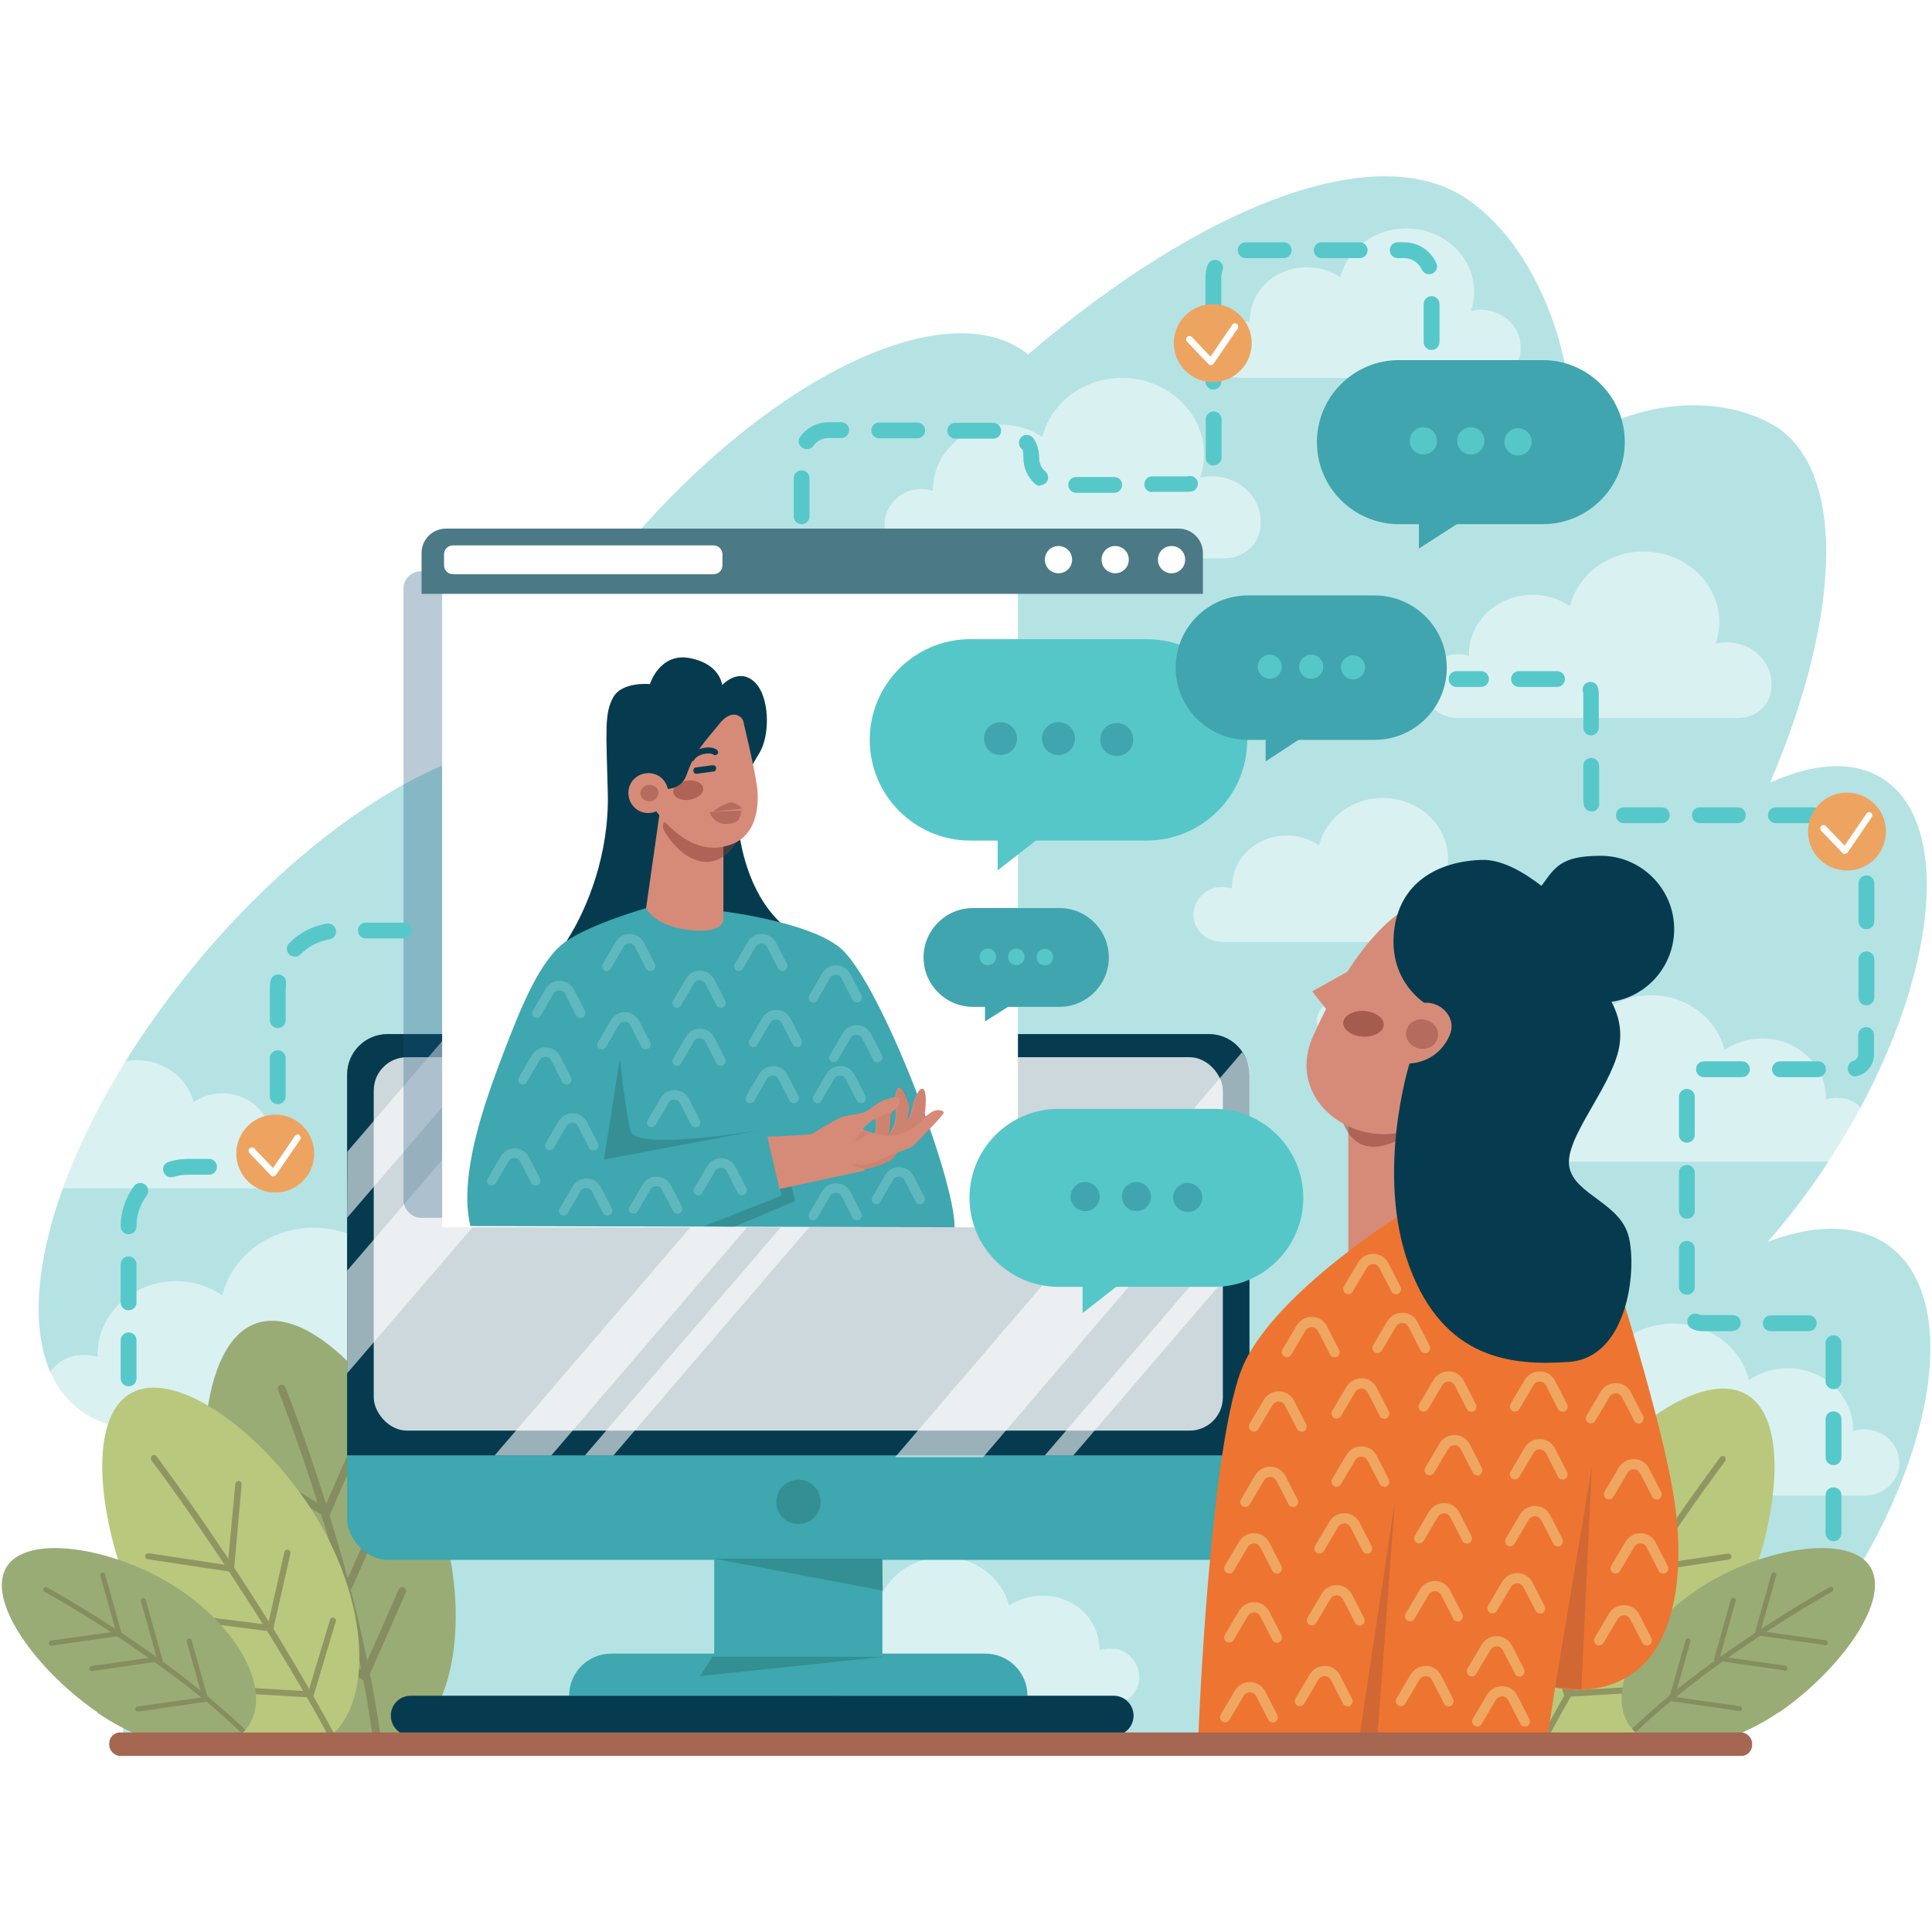 <svg xmlns="http://www.w3.org/2000/svg" xmlns:xlink="http://www.w3.org/1999/xlink" id="Calque_1" version="1.1" viewBox="0 0 610 610"><defs><style> .st0 { opacity: .3; } .st1 { fill: #338f91; } .st2 { fill: #ab614f; } .st3 { fill: #92483d; } .st4 { fill: #974d40; } .st5 { fill: #a35949; } .st6 { fill: #063b4f; } .st7 { fill: #af6551; } .st8 { mask: url(#mask-1); } .st9 { opacity: .1; } .st10 { opacity: .6; } .st11 { fill: #a45a4a; } .st12 { fill: #ad6350; } .st13 { fill: #40a5ae; } .st14 { fill: #fff; } .st15 { opacity: .8; } .st16 { mask: url(#mask); } .st17 { opacity: .7; } .st18 { fill: #a56652; } .st19 { fill: #8e443a; } .st20 { fill: #954b3f; } .st21 { opacity: .4; } .st22 { fill: #9b5143; } .st23 { fill: none; } .st24 { fill: #a05647; } .st25 { fill: #8b4138; } .st26 { fill: #d16833; } .st27 { fill: #9e5446; } .st28 { fill: #883e36; } .st29 { fill: #a55b4b; } .st30 { fill: #4c7986; } .st31 { fill: #eda460; } .st32 { fill: #a65c4b; } .st33 { fill: #ae6450; } .st34 { fill: #9a5043; } .st35 { fill: #ac624f; } .st36 { fill: #b06652; } .st37 { fill: #aa604e; } .st38 { fill: #a25848; } .st39 { opacity: .5; } .st40 { fill: #56c7c9; } .st41 { fill: #91473d; } .st42 { fill: #853b34; } .st43 { fill: #b9c87d; } .st44 { fill: #af6552; } .st45 { fill: #863c35; } .st46 { opacity: .6; } .st47 { fill: #873d36; } .st48 { fill: #9c5244; } .st49 { fill: #a15748; } .st50 { fill: #efa660; } .st51 { fill: #d68b78; } .st52 { fill: #a95f4d; } .st53 { fill: #3ea7b0; } .st54 { fill: #a75d4c; } .st55 { fill: #964c40; } .st56 { fill: #7d8057; } .st57 { fill: #944a3e; } .st58 { fill: #8a4037; } .st59 { fill: #984e41; } .st60 { fill: url(#_22); mix-blend-mode: multiply; } .st61 { opacity: .6; } .st62 { fill: #8c4239; } .st63 { fill: #8f453b; } .st64 { fill: #9d5345; } .st65 { fill: #17507a; } .st66 { fill: #ed7531; } .st67 { fill: #8d433a; } .st68 { fill: #99ac75; } .st69 { fill: #2e7f83; } .st70 { fill: #90463c; } .st71 { clip-path: url(#clippath); } .st72 { opacity: .5; } .st73 { fill: #994f42; } .st74 { fill: #60b8bf; } .st75 { opacity: .7; } .st76 { fill: #b5e3e4; } .st77 { fill: #9f5546; } .st78 { filter: url(#luminosity-noclip); } .st79 { fill: #57c8ca; } .st80 { fill: #a85e4d; } </style><filter id="luminosity-noclip" x="229.9" y="244.3" width="4.5" height="6.2" color-interpolation-filters="sRGB" filterUnits="userSpaceOnUse"><feFlood flood-color="#fff" result="bg"></feFlood><feBlend in="SourceGraphic" in2="bg"></feBlend></filter><filter id="luminosity-noclip1" x="229.9" y="-8497" width="4.5" height="32766" color-interpolation-filters="sRGB" filterUnits="userSpaceOnUse"><feFlood flood-color="#fff" result="bg"></feFlood><feBlend in="SourceGraphic" in2="bg"></feBlend></filter><mask id="mask-1" x="229.9" y="-8497" width="4.5" height="32766" maskUnits="userSpaceOnUse"></mask><linearGradient id="_22" data-name=" 22" x1="-5390.5" y1="-3542" x2="-5387.4" y2="-3540.3" gradientTransform="translate(-6208.4 -84.8) rotate(-143.7) scale(1 -1)" gradientUnits="userSpaceOnUse"><stop offset="0" stop-color="#858585"></stop><stop offset=".2" stop-color="#a4a4a4"></stop><stop offset=".6" stop-color="#e5e5e5"></stop><stop offset=".8" stop-color="#fff"></stop></linearGradient><mask id="mask" x="229.9" y="244.3" width="4.5" height="6.2" maskUnits="userSpaceOnUse"><g class="st78"><g class="st8"><polygon class="st60" points="229.9 244.3 234.4 248.8 230.6 250.5 229.9 244.3"></polygon></g></g></mask><clipPath id="clippath"><polygon class="st23" points="229.9 244.3 234.4 248.8 230.6 250.5 229.9 244.3"></polygon></clipPath></defs><path class="st76" d="M579,507.6c-11,16-23.5,29.7-36.2,40.4h-85c0-.3-.1-.6-.2-.9-.4.3-.7.6-1.1.9,0,0-.1.1-.2.2H38.8c.4-27.7,28.9-100.7,24.6-99.5-14.7,4.2-27.6,3.6-37-2.7-27.7-18.5-13.6-79.7,31.3-136.6,31.6-40,70.1-67.3,99.8-73.5,7.7-17.9,19.1-37.1,33.9-55.8,45-56.9,103.8-88.1,131.5-69.5.6.4,1.2.9,1.7,1.3,55.1-47.1,109.8-68.4,138.4-49.2,25.5,17.1,37.1,59.8,31.3,80.1,12.8-12.5,42-20.9,64.2-9.4,24.6,12.7,23.5,59.6.4,113.7,12.9-5.8,24.7-7,33.7-2.3,24.9,12.9,19.7,64.9-11.6,116.1-7,11.5-14.8,22-22.9,31.2,13.9-5.3,26.6-5.7,36.1-.2,25.3,14.8,18.5,66.6-15.3,115.7Z"></path><g class="st72"><path class="st14" d="M389.8,101.4c1.7-.3,3.3-.1,4.8.3,0-.2,0-.3,0-.5,0-9.3,8-16.8,18-16.8,4,0,7.6,1.2,10.6,3.2,2.3-9.3,11.6-16.2,22.5-15.4,10.2.7,18.5,8.2,19.6,17.7.3,2.9,0,5.7-.9,8.3,1-.2,2-.4,3.1-.4,6.9,0,12.6,5.2,12.6,11.7h0s0,.9,0,.9c0,4.9-4.2,8.9-9.5,8.9h-79.1c-5.2,0-9.5-3.9-9.5-8.8h0c0-4.4,3.2-8.3,7.8-9.1Z"></path></g><g class="st72"><path class="st14" d="M581.8,346.8c-1.9-.3-3.7-.2-5.3.4,0-.2,0-.3,0-.5,0-10.4-9-18.8-20.1-18.8-4.4,0-8.5,1.3-11.9,3.6-2.6-10.4-13-18.1-25.1-17.2-11.4.8-20.7,9.2-21.9,19.8-.4,3.2,0,6.4,1,9.2-1.1-.3-2.3-.4-3.5-.4-7.7,0-14.1,5.8-14.1,13h0s0,1,0,1c0,5.5,4.7,9.9,10.6,9.9h88.4c5.9,0,10.6-4.4,10.6-9.9h0c0-4.9-3.6-9.3-8.8-10.2Z"></path></g><g class="st72"><path class="st14" d="M351.9,520.7c-1.7-.3-3.3-.1-4.8.3,0-.2,0-.3,0-.5,0-9.2-8-16.7-17.9-16.7-3.9,0-7.6,1.2-10.6,3.2-2.3-9.3-11.6-16.1-22.4-15.3-10.1.7-18.4,8.2-19.5,17.6-.3,2.9,0,5.7.9,8.2-1-.2-2-.4-3.1-.4-6.9,0-12.6,5.2-12.6,11.6h0s0,.9,0,.9c0,4.9,4.2,8.8,9.5,8.8h78.8c5.2,0,9.5-3.9,9.5-8.8h0c0-4.4-3.2-8.3-7.8-9.1Z"></path></g><g class="st72"><path class="st14" d="M89.7,359.7c-1.5-.3-2.8-.1-4.1.3,0-.1,0-.3,0-.4,0-8-6.9-14.4-15.4-14.4-3.4,0-6.5,1-9.1,2.8-2-8-10-13.9-19.3-13.2-8.7.6-15.9,7.1-16.8,15.2-.3,2.5,0,4.9.8,7.1-.9-.2-1.7-.3-2.7-.3-5.9,0-10.8,4.5-10.8,10h0s0,.8,0,.8c0,4.2,3.6,7.6,8.1,7.6h67.9c4.5,0,8.2-3.4,8.2-7.6h0c0-3.8-2.8-7.1-6.7-7.8Z"></path></g><g class="st72"><path class="st14" d="M421.1,316.1c1.1-.2,2.2,0,3.2.2,0-.1,0-.2,0-.3,0-6.2,5.4-11.3,12.1-11.3,2.7,0,5.1.8,7.1,2.2,1.5-6.3,7.8-10.9,15.1-10.3,6.8.5,12.4,5.5,13.1,11.9.2,1.9,0,3.8-.6,5.5.7-.2,1.4-.2,2.1-.2,4.6,0,8.5,3.5,8.5,7.8h0s0,.6,0,.6c0,3.3-2.9,6-6.4,6h-53.1c-3.5,0-6.4-2.6-6.4-5.9h0c0-2.9,2.2-5.6,5.3-6.1Z"></path></g><g class="st72"><path class="st14" d="M384.4,280.2c1.6-.3,3.2-.1,4.6.3,0-.2,0-.3,0-.5,0-9,7.8-16.2,17.3-16.2,3.8,0,7.4,1.2,10.2,3.1,2.2-9,11.2-15.6,21.7-14.9,9.8.7,17.8,7.9,18.9,17.1.3,2.8,0,5.5-.8,8,1-.2,2-.4,3-.4,6.7,0,12.2,5,12.2,11.2h0s0,.9,0,.9c0,4.7-4.1,8.6-9.2,8.6h-76.3c-5.1,0-9.2-3.8-9.2-8.5h0c0-4.2,3.1-8,7.6-8.8Z"></path></g><g class="st72"><path class="st14" d="M24.2,428c2.3-.4,4.6-.2,6.6.4,0-.2,0-.4,0-.7,0-12.8,11.1-23.2,24.8-23.2,5.5,0,10.5,1.7,14.6,4.5,3.2-12.9,16-22.3,31.1-21.3,14,1,25.5,11.4,27,24.4.5,4,0,7.9-1.2,11.4,1.4-.3,2.8-.5,4.3-.5,9.5,0,17.4,7.2,17.4,16.1h0s0,1.3,0,1.3c0,6.8-5.9,12.3-13.1,12.3H26.5c-7.3,0-13.1-5.4-13.1-12.2h0c0-6,4.5-11.5,10.8-12.6Z"></path></g><g class="st72"><path class="st14" d="M458.5,206.7c1.9-.3,3.7-.2,5.3.4,0-.2,0-.3,0-.5,0-10.4,9-18.8,20.1-18.8,4.4,0,8.5,1.3,11.8,3.6,2.6-10.4,13-18.1,25.1-17.2,11.4.8,20.6,9.2,21.9,19.8.4,3.2,0,6.4-1,9.2,1.1-.3,2.3-.4,3.5-.4,7.7,0,14.1,5.8,14.1,13h0s0,1,0,1c0,5.5-4.7,9.9-10.6,9.9h-88.4c-5.9,0-10.6-4.4-10.6-9.8h0c0-4.9,3.6-9.3,8.8-10.2Z"></path></g><g class="st72"><path class="st14" d="M288.8,154.6c2-.4,4-.2,5.8.4,0-.2,0-.4,0-.6,0-11.2,9.7-20.3,21.7-20.3,4.8,0,9.2,1.4,12.8,3.9,2.8-11.3,14.1-19.6,27.2-18.6,12.3.9,22.4,10,23.7,21.4.4,3.5,0,6.9-1.1,10,1.2-.3,2.5-.4,3.8-.4,8.3,0,15.3,6.3,15.3,14.1h0s0,1.1,0,1.1c0,5.9-5.1,10.7-11.5,10.7h-95.7c-6.3,0-11.5-4.7-11.5-10.7h0c0-5.3,3.9-10,9.5-11Z"></path></g><g class="st72"><path class="st14" d="M590.6,451.5c-2-.3-3.8-.2-5.5.4,0-.2,0-.4,0-.5,0-10.7-9.3-19.4-20.7-19.4-4.6,0-8.8,1.4-12.2,3.7-2.7-10.8-13.4-18.6-25.9-17.7-11.7.8-21.3,9.5-22.5,20.4-.4,3.3,0,6.6,1,9.5-1.1-.3-2.3-.4-3.6-.4-7.9,0-14.5,6-14.5,13.4h0s0,1.1,0,1.1c0,5.6,4.9,10.2,10.9,10.2h91.1c6,0,10.9-4.5,11-10.2h0c0-5-3.7-9.6-9-10.5Z"></path></g><g><path class="st68" d="M70.3,500.9c10,34.1,33.5,57.2,52.6,51.7,19.1-5.6,26.5-37.8,16.6-71.9-10-34.1-38.8-68.7-57.9-63.1-19.1,5.6-21.2,49.2-11.3,83.3Z"></path><g class="st75"><path class="st56" d="M118.3,553.3c-.7-6-1.7-12.1-2.7-18.2-.2-1.2-.5-2.5-.7-3.7-1.3-6.7-2.8-13.4-4.3-20-.3-1.4-.7-2.7-1-4.1-2.6-10.4-5.4-20.3-8.2-29.2-.4-1.2-.7-2.4-1.1-3.5-6.6-20.9-12.3-35.3-12.5-35.7-.3-.6,0-1.3.7-1.6.6-.2,1.3,0,1.6.7.2.4,6.1,15.4,12.9,37,.4,1.2.7,2.4,1.1,3.6,2.8,9.3,5.8,19.6,8.4,30.4.3,1.1.5,2.2.8,3.3,1.6,6.9,3.1,13.9,4.4,20.9.2,1.1.4,2.2.6,3.3,1,5.5,1.8,11.1,2.5,16.6l-2.4.3Z"></path><path class="st56" d="M73.7,461.3s0,0,.1.1l29.8,18.1,12.4-28.3c.3-.6,0-1.3-.6-1.6-.6-.3-1.3,0-1.6.6l-11.3,25.7-27.4-16.7c-.6-.4-1.3-.2-1.7.4-.3.5-.2,1.2.3,1.6Z"></path><path class="st56" d="M81.1,483.5s0,0,.1.1l29.8,18.1,12.4-28.3c.3-.6,0-1.3-.6-1.6-.6-.3-1.3,0-1.6.6l-11.3,25.7-27.4-16.7c-.6-.4-1.3-.2-1.7.4-.3.5-.2,1.2.3,1.6Z"></path><path class="st56" d="M85.8,512.9s0,0,.1.1l29.8,18.1,12.4-28.3c.3-.6,0-1.3-.6-1.6-.6-.3-1.3,0-1.6.6l-11.3,25.7-27.4-16.7c-.6-.4-1.3-.2-1.7.4-.3.5-.2,1.2.3,1.6Z"></path></g><path class="st43" d="M46.2,514.4c14.6,28.1,39.1,44.2,54.8,36,1-.5,2-1.1,2.9-1.9.5-.4,1-.8,1.5-1.3,11.4-11,10.8-37.2-2.3-62.4-14.6-28.1-45.7-53.3-61.4-45.1-15.7,8.2-10.1,46.6,4.5,74.7Z"></path><g class="st17"><path class="st56" d="M47.8,461.1c.3.3,10.2,13.5,23.1,32.9.5.7,1,1.4,1.4,2.2,3.4,5.2,7,10.7,10.7,16.6.4.7.9,1.4,1.3,2.1,3.8,6.1,7.6,12.4,11.4,19,.4.7.8,1.3,1.2,2,2.4,4.1,4.7,8.4,7,12.6.5-.4,1-.8,1.5-1.3-2.1-3.9-4.3-7.8-6.5-11.7-.4-.8-.9-1.6-1.3-2.3-3.8-6.5-7.6-12.9-11.3-19-.5-.8-1-1.6-1.5-2.3-3.8-6-7.4-11.7-10.9-17-.6-.9-1.2-1.7-1.7-2.6-12.8-19.2-22.5-32.1-22.8-32.5-.3-.4-.9-.5-1.4-.2-.4.3-.5.9-.2,1.4Z"></path><path class="st56" d="M73.8,496.5l2.5-27.8c0-.5-.3-1-.9-1.1-.5,0-1,.3-1.1.9l-2.4,25.7-25-3.8c-.5,0-1,.3-1.1.8,0,.5.3,1,.8,1.1l27.1,4.1Z"></path><path class="st56" d="M86.1,515.2l5.6-24.7c.1-.5-.2-1-.7-1.2-.5-.1-1,.2-1.2.7l-5.2,23-30-3.8c-.5,0-1,.3-1.1.8,0,.5.3,1,.8,1.1l31.8,4.1Z"></path><path class="st56" d="M98.8,536.1l7.2-24.1c.2-.5-.1-1.1-.6-1.2-.5-.2-1.1.1-1.2.6l-6.8,22.6-30.3-1.8c-.5,0-1,.4-1,.9,0,.5.4,1,.9,1l31.8,1.9Z"></path></g><path class="st68" d="M30.8,540.8c19,13,40.3,14.9,47.6,4.2,7.3-10.7-2.2-29.8-21.2-42.8-19-13-47.7-18.4-54.9-7.8-7.3,10.7,9.6,33.4,28.6,46.3Z"></path><g class="st75"><path class="st56" d="M76.4,547.3c-2.8-2.7-5.8-5.4-8.8-8-.6-.5-1.2-1.1-1.9-1.6-3.4-2.8-6.9-5.6-10.4-8.2-.7-.5-1.5-1.1-2.2-1.6-5.6-4.1-11.1-7.9-16.1-11.3-.7-.4-1.3-.9-2-1.3-11.9-7.8-20.7-12.6-20.9-12.7-.4-.2-.5-.7-.3-1.1.2-.4.7-.5,1.1-.3.2.1,9.4,5.2,21.7,13.2.7.4,1.3.9,2,1.3,5.2,3.5,10.9,7.4,16.7,11.8.6.4,1.2.9,1.7,1.3,3.6,2.8,7.3,5.7,10.8,8.7.5.5,1.1.9,1.6,1.4,2.8,2.4,5.5,4.8,8.1,7.3l-1.1,1.1Z"></path><path class="st56" d="M16.2,519.6s0,0,.1,0l22.3-3.2-5.4-19.3c-.1-.4-.6-.7-1-.5-.4.1-.7.6-.5,1l4.9,17.5-20.5,2.9c-.4,0-.7.5-.7.9,0,.4.4.7.8.7Z"></path><path class="st56" d="M29,527.6s0,0,.1,0l22.3-3.2-5.4-19.3c-.1-.4-.6-.7-1-.5-.4.1-.7.6-.5,1l4.9,17.5-20.5,2.9c-.4,0-.7.5-.7.9,0,.4.4.7.8.7Z"></path><path class="st56" d="M43.5,540.4s0,0,.1,0l22.3-3.2-5.4-19.3c-.1-.4-.6-.7-1-.5-.4.1-.7.6-.5,1l4.9,17.5-20.5,2.9c-.4,0-.7.5-.7.9,0,.4.4.7.8.7Z"></path></g></g><g><path class="st43" d="M546.4,514.3c-14.5,28-39,44-54.6,35.9-1-.5-2-1.1-2.9-1.8-.5-.4-1-.8-1.5-1.3-11.3-11-10.8-37.1,2.3-62.2,14.5-28,45.5-53.1,61.2-44.9,15.7,8.1,10,46.4-4.5,74.4Z"></path><g class="st17"><path class="st56" d="M544.8,461.2c-.3.3-10.1,13.4-23,32.8-.5.7-1,1.4-1.4,2.2-3.4,5.1-7,10.7-10.7,16.6-.4.7-.9,1.4-1.3,2.1-3.8,6-7.6,12.4-11.3,18.9-.4.7-.8,1.3-1.2,2-2.4,4.1-4.7,8.3-7,12.6-.5-.4-1-.8-1.5-1.3,2.1-3.9,4.3-7.8,6.4-11.6.4-.8.9-1.5,1.3-2.3,3.7-6.5,7.5-12.9,11.3-18.9.5-.8,1-1.6,1.4-2.3,3.7-6,7.4-11.7,10.9-16.9.6-.9,1.1-1.7,1.7-2.6,12.8-19.2,22.5-32,22.7-32.4.3-.4.9-.5,1.4-.2.4.3.5.9.2,1.4Z"></path><path class="st56" d="M519,496.4l-2.5-27.6c0-.5.3-1,.9-1,.5,0,1,.3,1,.9l2.3,25.6,24.9-3.8c.5,0,1,.3,1.1.8,0,.5-.3,1-.8,1.1l-27,4.1Z"></path><path class="st56" d="M506.7,515.1l-5.6-24.6c-.1-.5.2-1,.7-1.2.5-.1,1,.2,1.2.7l5.2,22.9,29.9-3.8c.5,0,1,.3,1.1.8,0,.5-.3,1-.8,1.1l-31.6,4.1Z"></path><path class="st56" d="M494,535.9l-7.2-24c-.2-.5.1-1,.6-1.2.5-.2,1,.1,1.2.6l6.7,22.5,30.2-1.8c.5,0,1,.4,1,.9,0,.5-.4,1-.9,1l-31.7,1.9Z"></path></g><path class="st68" d="M561.8,540.5c-18.9,12.9-40.2,14.8-47.4,4.2-7.2-10.6,2.2-29.7,21.2-42.6,18.9-12.9,47.5-18.3,54.7-7.7,7.2,10.6-9.6,33.2-28.5,46.2Z"></path><g class="st75"><path class="st56" d="M516.4,547c2.8-2.7,5.8-5.4,8.8-7.9.6-.5,1.2-1,1.9-1.6,3.4-2.8,6.9-5.6,10.3-8.2.7-.5,1.5-1.1,2.2-1.6,5.6-4.1,11.1-7.9,16.1-11.2.7-.4,1.3-.9,2-1.3,11.8-7.7,20.6-12.6,20.8-12.7.4-.2.5-.7.3-1.1-.2-.4-.7-.5-1.1-.3-.2.1-9.3,5.2-21.6,13.2-.7.4-1.3.9-2,1.3-5.2,3.5-10.9,7.4-16.7,11.7-.6.4-1.2.9-1.7,1.3-3.6,2.7-7.3,5.6-10.8,8.6-.5.5-1.1.9-1.6,1.4-2.8,2.4-5.5,4.8-8,7.3l1.1,1.1Z"></path><path class="st56" d="M576.3,519.4s0,0-.1,0l-22.3-3.2,5.4-19.2c.1-.4.6-.7,1-.5.4.1.7.6.5,1l-4.9,17.5,20.5,2.9c.4,0,.7.5.7.9,0,.4-.4.7-.8.7Z"></path><path class="st56" d="M563.5,527.4s0,0-.1,0l-22.3-3.2,5.4-19.2c.1-.4.6-.7,1-.5.4.1.7.6.5,1l-4.9,17.5,20.5,2.9c.4,0,.7.5.7.9,0,.4-.4.7-.8.7Z"></path><path class="st56" d="M549.2,540.2s0,0-.1,0l-22.3-3.2,5.4-19.2c.1-.4.6-.7,1-.5.4.1.7.6.5,1l-4.9,17.5,20.5,2.9c.4,0,.7.5.7.9,0,.4-.4.7-.8.7Z"></path></g></g><g><rect class="st53" x="109.6" y="326.5" width="284.8" height="166" rx="12.8" ry="12.8"></rect><path class="st6" d="M394.5,339.3v120.2H109.6v-120.2c0-7.1,5.7-12.8,12.8-12.8h259.3c4.3,0,8.1,2.1,10.4,5.4,1.5,2.1,2.4,4.6,2.4,7.4Z"></path><g class="st15"><rect class="st14" x="118" y="333.8" width="268.1" height="117.9" rx="10.5" ry="10.5"></rect></g><rect class="st53" x="225.5" y="486.4" width="53.1" height="41.5"></rect><path class="st53" d="M324.4,535.4h-144.7c0-7.3,5.9-13.3,13.3-13.3h118.1c7.3,0,13.3,5.9,13.3,13.3h0Z"></path><path class="st6" d="M351.6,548h-221.9c-3.5,0-6.3-2.8-6.3-6.3h0c0-3.5,2.8-6.3,6.3-6.3h221.9c3.5,0,6.3,2.8,6.3,6.3h0c0,3.5-2.8,6.3-6.3,6.3Z"></path><polygon class="st1" points="225.4 492.1 278.5 492.1 278.7 502.2 225.4 492.1"></polygon><path class="st1" d="M259.1,474.2c0,3.9-3.1,7-7,7s-7-3.1-7-7,3.1-7,7-7,7,3.1,7,7Z"></path><g class="st10"><polygon class="st14" points="109.6 384.5 109.7 363.6 141.5 326.5 159.4 326.5 109.6 384.5"></polygon></g><g class="st10"><polygon class="st14" points="174.1 459.5 156.2 459.5 270.3 326.5 288.2 326.5 174.1 459.5"></polygon></g><g class="st10"><polygon class="st14" points="193.7 459.5 184.7 459.5 298.9 326.5 307.8 326.5 193.7 459.5"></polygon></g><g class="st10"><polygon class="st14" points="338.9 459.5 329.9 459.5 394.5 384.3 394.5 394.7 338.9 459.5"></polygon></g><g class="st10"><polygon class="st14" points="109.6 433.6 109.6 401.2 173.7 326.5 201.6 326.5 109.6 433.6"></polygon></g><g class="st10"><path class="st14" d="M394.6,339.3v22.2l-84.2,98.6h-27.8l109.6-127.9c1.5,2.1,2.5,4.3,2.5,7.1Z"></path></g><polygon class="st1" points="225 523.1 279.1 523.1 221 529.2 225 523.1"></polygon></g><g><g class="st0"><rect class="st65" x="127.4" y="180.4" width="181.8" height="204.1" rx="5.4" ry="5.4"></rect></g><rect class="st14" x="139.6" y="183.4" width="181.8" height="204.1"></rect><g><path class="st30" d="M379.7,187.5h-246.6v-12.9c0-4.2,3.4-7.7,7.7-7.7h231.3c4.2,0,7.7,3.4,7.7,7.7v12.9Z"></path><path class="st14" d="M143,172.2h82.3c1.6,0,2.8,1.3,2.8,2.8v3.5c0,1.6-1.3,2.8-2.8,2.8h-82.3c-1.6,0-2.8-1.3-2.8-2.8v-3.5c0-1.6,1.3-2.8,2.8-2.8Z"></path><path class="st14" d="M374.2,176.7c0,2.4-1.9,4.3-4.3,4.3s-4.3-1.9-4.3-4.3,1.9-4.3,4.3-4.3,4.3,1.9,4.3,4.3Z"></path><path class="st14" d="M356.4,176.7c0,2.4-1.9,4.3-4.3,4.3s-4.3-1.9-4.3-4.3,1.9-4.3,4.3-4.3,4.3,1.9,4.3,4.3Z"></path><path class="st14" d="M338.5,176.7c0,2.4-1.9,4.3-4.3,4.3s-4.3-1.9-4.3-4.3,1.9-4.3,4.3-4.3,4.3,1.9,4.3,4.3Z"></path></g><g><path class="st6" d="M178.9,297.1c6.5-10.1,13.5-27.3,13-46.8s-1.1-25.1,1.7-30.1c2.8-5.1,11.6-4.2,11.6-4.2,0,0,3.1-10.1,12.7-8.2s10.1,8.5,10.1,8.5c0,0,5.1-5.6,10.1-1.1s5.1,16.9,1.7,22.5c-3.4,5.6-7.6,13-6.8,22s4.2,24.2,15.2,33.2c11,9-20.3,15.2-20.3,15.2l-49-11Z"></path><path class="st53" d="M148.5,387c-3.8-15.9,4.6-39.1,10.1-53.6,6.2-16.3,12.1-30.7,20.3-36.3,8.2-5.6,25.2-10.4,25.2-10.4l24.7,1.1s27.1,3.4,36.6,11.6c12.6,10.8,36.2,73,36,88.1l-152.9-.4Z"></path><g class="st61"><path class="st69" d="M195.8,334l-5.1,32.1,49.3-9.3s-39.2,6.8-40.9.3c-1.7-6.5-3.4-23.1-3.4-23.1Z"></path></g><g class="st61"><polygon class="st69" points="222.2 387.2 246.8 377.5 245.8 372.8 249.2 371.5 251 379.2 231.9 387.3 222.2 387.2"></polygon></g><path class="st51" d="M228.4,265v25.4s0,4.6-11.1,3.2c-11-1.4-13.3-6.9-13.3-6.9l4.8-33.7,19.6,12Z"></path><g><g class="st39"><path class="st42" d="M232.9,265.4c-6.9,11.3-16.9,6.8-22.6-2.1-6.7-10.5,22.6,2.1,22.6,2.1Z"></path></g><path class="st51" d="M233.9,224.5s4.6,18.7,5.2,24.6c.6,6-.5,14.5-7.9,17.4-17.3,6.8-29.2-18.8-29.2-18.8l20.7-22.1,11.2-1.1Z"></path><g class="st39"><path class="st42" d="M212.6,250.3c.3,1.6,2.6,2.6,5.2,2.2,2.6-.4,4.5-2.1,4.2-3.8-.3-1.6-2.6-2.6-5.2-2.2-2.6.4-4.5,2.1-4.2,3.8Z"></path></g><g class="st16"><g class="st39"><g class="st71"><polygon class="st42" points="232.5 250.5 233.4 244.3 234.4 244.3 234.4 250.5 232.5 250.5"></polygon><polygon class="st42" points="232.4 250.5 233.3 244.3 233.4 244.3 232.5 250.5 232.4 250.5"></polygon><polygon class="st45" points="232.4 250.5 233.3 244.3 233.3 244.3 232.4 250.5 232.4 250.5"></polygon><polygon class="st47" points="232.3 250.5 233.2 244.3 233.3 244.3 232.4 250.5 232.3 250.5"></polygon><polygon class="st28" points="232.2 250.5 233.1 244.3 233.2 244.3 232.3 250.5 232.2 250.5"></polygon><polygon class="st58" points="232.2 250.5 233 244.3 233.1 244.3 232.2 250.5 232.2 250.5"></polygon><polygon class="st25" points="232.1 250.5 233 244.3 233 244.3 232.2 250.5 232.1 250.5"></polygon><polygon class="st62" points="232 250.5 232.9 244.3 233 244.3 232.1 250.5 232 250.5"></polygon><polygon class="st67" points="232 250.5 232.8 244.3 232.9 244.3 232 250.5 232 250.5"></polygon><polygon class="st19" points="231.9 250.5 232.8 244.3 232.8 244.3 232 250.5 231.9 250.5"></polygon><polygon class="st63" points="231.8 250.5 232.7 244.3 232.8 244.3 231.9 250.5 231.8 250.5"></polygon><polygon class="st70" points="231.8 250.5 232.6 244.3 232.7 244.3 231.8 250.5 231.8 250.5"></polygon><polygon class="st41" points="231.7 250.5 232.6 244.3 232.6 244.3 231.8 250.5 231.7 250.5"></polygon><polygon class="st3" points="231.6 250.5 232.5 244.3 232.6 244.3 231.7 250.5 231.6 250.5"></polygon><polygon class="st57" points="231.6 250.5 232.4 244.3 232.5 244.3 231.6 250.5 231.6 250.5"></polygon><polygon class="st20" points="231.5 250.5 232.4 244.3 232.4 244.3 231.6 250.5 231.5 250.5"></polygon><polygon class="st55" points="231.4 250.5 232.3 244.3 232.4 244.3 231.5 250.5 231.4 250.5"></polygon><polygon class="st4" points="231.4 250.5 232.2 244.3 232.3 244.3 231.4 250.5 231.4 250.5"></polygon><polygon class="st59" points="231.3 250.5 232.2 244.3 232.2 244.3 231.4 250.5 231.3 250.5"></polygon><polygon class="st73" points="231.2 250.5 232.1 244.3 232.2 244.3 231.3 250.5 231.2 250.5"></polygon><polygon class="st34" points="231.2 250.5 232 244.3 232.1 244.3 231.2 250.5 231.2 250.5"></polygon><polygon class="st22" points="231.1 250.5 232 244.3 232 244.3 231.2 250.5 231.1 250.5"></polygon><polygon class="st48" points="231 250.5 231.9 244.3 232 244.3 231.1 250.5 231 250.5"></polygon><polygon class="st64" points="231 250.5 231.8 244.3 231.9 244.3 231 250.5 231 250.5"></polygon><polygon class="st27" points="230.9 250.5 231.8 244.3 231.8 244.3 231 250.5 230.9 250.5"></polygon><polygon class="st77" points="230.8 250.5 231.7 244.3 231.8 244.3 230.9 250.5 230.8 250.5"></polygon><polygon class="st24" points="230.8 250.5 231.6 244.3 231.7 244.3 230.8 250.5 230.8 250.5"></polygon><polygon class="st49" points="230.7 250.5 231.6 244.3 231.6 244.3 230.8 250.5 230.7 250.5"></polygon><polygon class="st38" points="230.6 250.5 231.5 244.3 231.6 244.3 230.7 250.5 230.6 250.5"></polygon><polygon class="st5" points="230.6 250.5 231.4 244.3 231.5 244.3 230.6 250.5 230.6 250.5"></polygon><polygon class="st11" points="230.5 250.5 231.4 244.3 231.4 244.3 230.6 250.5 230.5 250.5"></polygon><polygon class="st29" points="230.4 250.5 231.3 244.3 231.4 244.3 230.5 250.5 230.4 250.5"></polygon><polygon class="st32" points="230.4 250.5 231.2 244.3 231.3 244.3 230.4 250.5 230.4 250.5"></polygon><polygon class="st54" points="230.3 250.5 231.2 244.3 231.2 244.3 230.4 250.5 230.3 250.5"></polygon><polygon class="st80" points="230.2 250.5 231.1 244.3 231.2 244.3 230.3 250.5 230.2 250.5"></polygon><polygon class="st52" points="230.2 250.5 231 244.3 231.1 244.3 230.2 250.5 230.2 250.5"></polygon><polygon class="st37" points="230.1 250.5 231 244.3 231 244.3 230.2 250.5 230.1 250.5"></polygon><polygon class="st2" points="230 250.5 230.9 244.3 231 244.3 230.1 250.5 230 250.5"></polygon><polygon class="st35" points="230 250.5 230.8 244.3 230.9 244.3 230 250.5 230 250.5"></polygon><polygon class="st12" points="229.9 250.5 230.8 244.3 230.8 244.3 230 250.5 229.9 250.5 229.9 250.5"></polygon><polygon class="st33" points="229.9 250 230.7 244.3 230.8 244.3 229.9 250.5 229.9 250"></polygon><polygon class="st7" points="229.9 249.5 230.6 244.3 230.7 244.3 229.9 250 229.9 249.5"></polygon><polygon class="st44" points="229.9 249 230.6 244.3 230.6 244.3 229.9 249.5 229.9 249"></polygon><polygon class="st36" points="229.9 248.6 230.5 244.3 230.6 244.3 229.9 249 229.9 248.6"></polygon><polygon class="st36" points="230.5 244.3 229.9 248.6 229.9 244.3 230.5 244.3"></polygon></g></g></g><path class="st6" d="M219.8,244.3c-.5,0-.8-.4-.9-.9,0-.6.3-1.1.9-1.1l5.2-.7c.6,0,1.1.3,1.1.9,0,.6-.3,1.1-.9,1.1l-5.2.7c0,0-.2,0-.2,0Z"></path><path class="st6" d="M218.3,240.4c-.1,0-.2,0-.4,0-.5-.2-.7-.8-.4-1.3.6-1.2,2.2-2.3,4-2.8,1.8-.5,3.6-.4,4.8.4.4.3.6.9.3,1.3-.3.4-.9.6-1.3.3-.7-.5-2-.5-3.3-.2-1.5.4-2.5,1.2-2.8,1.8-.2.4-.5.5-.9.5Z"></path><g class="st21"><path class="st42" d="M234.4,255.4s-1.5-1.9-3.5-2c-2,0-5.9,2.9-5.9,2.9l9.4-1Z"></path></g><g class="st21"><path class="st42" d="M234.1,255.9s-.3,3.3-2.1,3.8c-6.4,2-8-3.3-8-3.3l10-.5Z"></path></g><path class="st6" d="M235.2,228.8c-.7-3-4.2-5.3-8.3,0-4.1,5.2-7.5,8.2-10.1,15.8-2.6,7.5-12.8,3.5-12.8,3.5l-3.9-5.1,19.2-22.2,16.9-1.6-1,9.7Z"></path><g><path class="st51" d="M199.3,247.1c-1.8,3-.8,6.9,2.1,8.7,3,1.8,6.9.8,8.7-2.1,1.8-3,.8-6.9-2.1-8.7-3-1.8-6.9-.8-8.7,2.1Z"></path><g class="st21"><path class="st42" d="M207.9,250.3c0,1.4-1.2,2.6-2.8,2.7-1.6,0-2.9-1.1-2.9-2.5,0-1.4,1.2-2.6,2.8-2.7,1.6,0,2.9,1.1,2.9,2.5Z"></path></g></g></g><g><path class="st51" d="M282.8,350.3c.2.2.1,2.6-.3,4.2-.3,1.5-1.9,3.7-2.2,4,0,0,0,0,0,0,0,0,0,0,0,0,1-1.9.8-6.1.9-6.4.1-.3,1.3-2,1.5-1.8ZM275.9,353.4c1-.6.6,3.9.3,4.5,0,0,0,0,0,0h0s-.6-.2-1.3-.4c-.1,0-.4-.2-.5-.2-1-.3-2.2-.8-2-1,.3-.3,2.8-2.5,3.6-3ZM272.9,369.3c4.6-1.1,7.5-2.3,8.8-3.4,1.1-1,1.5-1.8,1.7-2,0,0,0,0,0,0,0,0,0,0,0,0,.6-.3,4-1.4,4.9-2.1.9-.9,10-10,9.7-10.6-.3-.7-2.4-1.2-4.3.2-.8.6-1.3,1-1.6,1.2l-.3.2s1.2-7.4-.2-8.8c-1.4-1.4-3.2,3.8-3.4,5-.2,1.2-.7,3.4-1.5,4.4-.3.4-.2,0-.1-.6,0,0,.1-.5.1-.5,0,0,.2-1,.2-1,0,0,.2-1.5.2-1.6,0,0,0-.6,0-.6-.2-.7-.6-1.8-1.1-2.9,0-.1-.1-.3-.2-.4-.2-.5-.5-1-.7-1.4,0,0-.9-1.2-1.2-1-1.1.3-1.3,3-1.3,3,0,0-2.8.4-4.7,1.5-1.9,1.1-3.6,2.6-4.6,3.1-1,.6-6.1,1.1-8,1.9-2,.8-8.3,4.7-8.9,5.1-.6.4-14.1.9-14.1.9l3.8,16.5s21.9-4.7,26.9-5.8Z"></path><g class="st9"><path class="st42" d="M271,367.6c1.5.4,4.5-.3,5.4-.7.8-.4,5.1-2.5,7.1-3.1,0,0,0,0,0,0-.2.2-.6,1.1-1.7,2-1.2,1.1-4.2,2.3-8.8,3.4-1.8-.5-2.8-.7-3.6-1.2-1.1-.7.2-.8,1.6-.4Z"></path></g><g class="st9"><path class="st42" d="M284,343.1c.4-.1,1.2,1,1.3,1,.2.4.5.9.7,1.4,0,.1.1.3.2.4.5,1.1,1.1,3,1.1,3.1.2.6-.1,2.3-.1,2.4,0,0-.3,1.2-.3,1.3-.1.6-.2,1,.1.6.8-1,1.3-3.2,1.5-4.4.2-1.2,2-6.4,3.4-5,1.4,1.4.2,8.8.2,8.8l.3-.2c-.2.3-.5.5-.7.8-4.3,4.4-8.2,5.3-11.1,5.3.2-.3,1.8-2.5,2.2-4,.4-1.6.5-4,.3-4.2s-1.4,1.5-1.5,1.8c0,.3,0,4.6-.9,6.4-1.8,0-3.3-.4-4.2-.5,0,0,.3-.6.3-2.5,0-1.9-.4-2.1-.5-2.1,1-.7,6.3-3,7-3.7.7-.8.9-2.3.5-3-.4-.8-.9-.5-.9-.5,0,0,.2-2.7,1.3-3Z"></path></g><g class="st9"><path class="st42" d="M272.8,356.7c-.2.2.8.6,1.7.9.1,0,.3,0,.4.1-1.3.2-4.8,3.2-4.9,2.8,0-.4.7-2.2,2.7-3.8Z"></path></g></g><g><path class="st74" d="M247,306.6c-.5,0-1.1-.3-1.3-.8l-3.5-6.8c-.3-.7-1-1.1-1.8-1.1-.8,0-1.5.4-1.8,1l-4.1,7c-.4.7-1.3.9-2,.5-.7-.4-.9-1.3-.5-2l4.1-7c1-1.6,2.6-2.6,4.5-2.5,1.9,0,3.5,1.1,4.4,2.7l3.5,6.8c.4.7,0,1.6-.6,2-.2.1-.5.2-.7.2Z"></path><path class="st74" d="M270.5,316.5c-.5,0-1.1-.3-1.3-.8l-3.5-6.8c-.3-.7-1-1.1-1.8-1.1-.8,0-1.5.4-1.8,1l-4.1,7c-.4.7-1.3.9-2,.5-.7-.4-.9-1.3-.5-2l4.1-7c1-1.6,2.6-2.6,4.5-2.5,1.9,0,3.5,1.1,4.4,2.7l3.5,6.8c.4.7,0,1.6-.6,2-.2.1-.5.2-.7.2Z"></path><path class="st74" d="M277,335.4c-.5,0-1.1-.3-1.3-.8l-3.5-6.8c-.3-.7-1-1.1-1.8-1.1-.8,0-1.5.4-1.8,1l-4.1,7c-.4.7-1.3.9-2,.5-.7-.4-.9-1.3-.5-2l4.1-7c1-1.6,2.6-2.6,4.5-2.5,1.9,0,3.5,1.1,4.4,2.7l3.5,6.8c.4.7,0,1.6-.6,2-.2.1-.5.2-.7.2Z"></path><path class="st74" d="M271.8,348.3c-.5,0-1.1-.3-1.3-.8l-3.5-6.8c-.3-.7-1-1.1-1.8-1.1-.8,0-1.5.4-1.8,1l-4.1,7c-.4.7-1.3.9-2,.5-.7-.4-.9-1.3-.5-2l4.1-7c1-1.6,2.6-2.6,4.5-2.5,1.9,0,3.5,1.1,4.4,2.7l3.5,6.8c.4.7,0,1.6-.6,2-.2.1-.5.2-.7.2Z"></path><path class="st74" d="M205.3,306.6c-.5,0-1.1-.3-1.3-.8l-3.5-6.8c-.3-.7-1-1.1-1.8-1.1-.8,0-1.5.4-1.8,1l-4.1,7c-.4.7-1.3.9-2,.5-.7-.4-.9-1.3-.5-2l4.1-7c1-1.6,2.6-2.6,4.5-2.5,1.9,0,3.5,1.1,4.4,2.7l3.5,6.8c.4.7,0,1.6-.6,2-.2.1-.5.2-.7.2Z"></path><path class="st74" d="M227.5,318.2c-.5,0-1.1-.3-1.3-.8l-3.5-6.8c-.3-.7-1-1.1-1.8-1.1-.8,0-1.5.4-1.8,1l-4.1,7c-.4.7-1.3.9-2,.5-.7-.4-.9-1.3-.5-2l4.1-7c1-1.6,2.6-2.6,4.5-2.5,1.9,0,3.5,1.1,4.4,2.7l3.5,6.8c.4.7,0,1.6-.6,2-.2.1-.5.2-.7.2Z"></path><path class="st74" d="M251.6,330.6c-.5,0-1.1-.3-1.3-.8l-3.5-6.8c-.3-.7-1-1.1-1.8-1.1-.8,0-1.5.4-1.8,1l-4.1,7c-.4.7-1.3.9-2,.5-.7-.4-.9-1.3-.5-2l4.1-7c1-1.6,2.6-2.6,4.5-2.5,1.9,0,3.5,1.1,4.4,2.7l3.5,6.8c.4.7,0,1.6-.6,2-.2.1-.5.2-.7.2Z"></path><path class="st74" d="M227.5,336.5c-.5,0-1.1-.3-1.3-.8l-3.5-6.8c-.3-.7-1-1.1-1.8-1.1-.8,0-1.5.4-1.8,1l-4.1,7c-.4.7-1.3.9-2,.5-.7-.4-.9-1.3-.5-2l4.1-7c1-1.6,2.6-2.6,4.5-2.5,1.9,0,3.5,1.1,4.4,2.7l3.5,6.8c.4.7,0,1.6-.6,2-.2.1-.5.2-.7.2Z"></path><path class="st74" d="M183.2,321.4c-.5,0-1.1-.3-1.3-.8l-3.5-6.8c-.3-.7-1-1.1-1.8-1.1-.8,0-1.5.4-1.8,1l-4.1,7c-.4.7-1.3.9-2,.5-.7-.4-.9-1.3-.5-2l4.1-7c1-1.6,2.6-2.6,4.5-2.5,1.9,0,3.5,1.1,4.4,2.7l3.5,6.8c.4.7,0,1.6-.6,2-.2.1-.5.2-.7.2Z"></path><path class="st74" d="M178.8,342.4c-.5,0-1.1-.3-1.3-.8l-3.5-6.8c-.3-.7-1-1.1-1.8-1.1-.8,0-1.5.4-1.8,1l-4.1,7c-.4.7-1.3.9-2,.5-.7-.4-.9-1.3-.5-2l4.1-7c1-1.6,2.6-2.6,4.5-2.5,1.9,0,3.5,1.1,4.4,2.7l3.5,6.8c.4.7,0,1.6-.6,2-.2.1-.5.2-.7.2Z"></path><path class="st74" d="M203.8,331.3c-.5,0-1.1-.3-1.3-.8l-3.5-6.8c-.3-.7-1-1.1-1.8-1.1-.8,0-1.5.4-1.8,1l-4.1,7c-.4.7-1.3.9-2,.5-.7-.4-.9-1.3-.5-2l4.1-7c1-1.6,2.6-2.6,4.5-2.5,1.9,0,3.5,1.1,4.4,2.7l3.5,6.8c.4.7,0,1.6-.6,2-.2.1-.5.2-.7.2Z"></path><path class="st74" d="M187.3,363.2c-.5,0-1.1-.3-1.3-.8l-3.5-6.8c-.3-.7-1-1.1-1.8-1.1-.8,0-1.5.4-1.8,1l-4.1,7c-.4.7-1.3.9-2,.5-.7-.4-.9-1.3-.5-2l4.1-7c1-1.6,2.6-2.6,4.5-2.5,1.9,0,3.5,1.1,4.4,2.7l3.5,6.8c.4.7,0,1.6-.6,2-.2.1-.5.2-.7.2Z"></path><path class="st74" d="M191.7,383.8c-.5,0-1.1-.3-1.3-.8l-3.5-6.8c-.3-.7-1-1.1-1.8-1.1-.8,0-1.5.4-1.8,1l-4.1,7c-.4.7-1.3.9-2,.5-.7-.4-.9-1.3-.5-2l4.1-7c1-1.6,2.6-2.6,4.5-2.5,1.9,0,3.5,1.1,4.4,2.7l3.5,6.8c.4.7,0,1.6-.6,2-.2.1-.5.2-.7.2Z"></path><path class="st74" d="M169,374.3c-.5,0-1.1-.3-1.3-.8l-3.5-6.8c-.3-.7-1-1.1-1.8-1.1-.8,0-1.5.4-1.8,1l-4.1,7c-.4.7-1.3.9-2,.5-.7-.4-.9-1.3-.5-2l4.1-7c1-1.6,2.6-2.6,4.5-2.5,1.9,0,3.5,1.1,4.4,2.7l3.5,6.8c.4.7,0,1.6-.6,2-.2.1-.5.2-.7.2Z"></path><path class="st74" d="M213.8,383.2c-.5,0-1.1-.3-1.3-.8l-3.5-6.8c-.3-.7-1-1.1-1.8-1.1-.8,0-1.5.4-1.8,1l-4.1,7c-.4.7-1.3.9-2,.5-.7-.4-.9-1.3-.5-2l4.1-7c1-1.6,2.6-2.6,4.5-2.5,1.9,0,3.5,1.1,4.4,2.7l3.5,6.8c.4.7,0,1.6-.6,2-.2.1-.5.2-.7.2Z"></path><path class="st74" d="M290.4,380.2c-.5,0-1.1-.3-1.3-.8l-3.5-6.8c-.3-.7-1-1.1-1.8-1.1-.8,0-1.5.4-1.8,1l-4.1,7c-.4.7-1.3.9-2,.5-.7-.4-.9-1.3-.5-2l4.1-7c1-1.6,2.6-2.6,4.5-2.5,1.9,0,3.5,1.1,4.4,2.7l3.5,6.8c.4.7,0,1.6-.6,2-.2.1-.5.2-.7.2Z"></path><path class="st74" d="M270.5,385.3c-.5,0-1.1-.3-1.3-.8l-3.5-6.8c-.3-.7-1-1.1-1.8-1.1-.8,0-1.5.4-1.8,1l-4.1,7c-.4.7-1.3.9-2,.5-.7-.4-.9-1.3-.5-2l4.1-7c1-1.6,2.6-2.6,4.5-2.5,1.9,0,3.5,1.1,4.4,2.7l3.5,6.8c.4.7,0,1.6-.6,2-.2.1-.5.2-.7.2Z"></path><path class="st74" d="M234.2,377.4c-.5,0-1.1-.3-1.3-.8l-3.5-6.8c-.3-.7-1-1.1-1.8-1.1-.8,0-1.5.4-1.8,1l-4.1,7c-.4.7-1.3.9-2,.5-.7-.4-.9-1.3-.5-2l4.1-7c1-1.6,2.6-2.6,4.5-2.5,1.9,0,3.5,1.1,4.4,2.7l3.5,6.8c.4.7,0,1.6-.6,2-.2.1-.5.2-.7.2Z"></path><path class="st74" d="M250.6,348.3c-.5,0-1.1-.3-1.3-.8l-3.5-6.8c-.3-.7-1-1.1-1.8-1.1-.8,0-1.5.4-1.8,1l-4.1,7c-.4.7-1.3.9-2,.5-.7-.4-.9-1.3-.5-2l4.1-7c1-1.6,2.6-2.6,4.5-2.5,1.9,0,3.5,1.1,4.4,2.7l3.5,6.8c.4.7,0,1.6-.6,2-.2.1-.5.2-.7.2Z"></path><path class="st74" d="M219.5,355.9c-.5,0-1.1-.3-1.3-.8l-3.5-6.8c-.3-.7-1-1.1-1.8-1.1-.8,0-1.5.4-1.8,1l-4.1,7c-.4.7-1.3.9-2,.5-.7-.4-.9-1.3-.5-2l4.1-7c1-1.6,2.6-2.6,4.5-2.5,1.9,0,3.5,1.1,4.4,2.7l3.5,6.8c.4.7,0,1.6-.6,2-.2.1-.5.2-.7.2Z"></path></g></g></g><g><path class="st40" d="M306.4,265.4h55.6c17.5,0,31.8-14.2,31.8-31.8h0c0-17.5-14.2-31.8-31.8-31.8h-55.6c-17.5,0-31.8,14.2-31.8,31.8h0c0,17.5,14.2,31.8,31.8,31.8Z"></path><polygon class="st40" points="315 263.5 315 274.8 329.5 263.5 315 263.5"></polygon><g><path class="st13" d="M321.1,233.2c0,2.9-2.3,5.2-5.2,5.2s-5.2-2.3-5.2-5.2,2.3-5.2,5.2-5.2,5.2,2.3,5.2,5.2Z"></path><path class="st13" d="M339.4,233.2c0,2.9-2.3,5.2-5.2,5.2s-5.2-2.3-5.2-5.2,2.3-5.2,5.2-5.2,5.2,2.3,5.2,5.2Z"></path><path class="st13" d="M357.8,233.5c0,2.9-2.3,5.2-5.2,5.2s-5.2-2.3-5.2-5.2,2.3-5.2,5.2-5.2,5.2,2.3,5.2,5.2Z"></path></g></g><g><path class="st40" d="M334.2,406.3h49.2c15.5,0,28.1-12.6,28.1-28.1h0c0-15.5-12.6-28.1-28.1-28.1h-49.2c-15.5,0-28.1,12.6-28.1,28.1h0c0,15.5,12.6,28.1,28.1,28.1Z"></path><polygon class="st40" points="341.8 404.6 341.8 414.6 354.6 404.6 341.8 404.6"></polygon><g><path class="st13" d="M347.2,377.8c0,2.6-2.1,4.6-4.6,4.6s-4.6-2.1-4.6-4.6,2.1-4.6,4.6-4.6,4.6,2.1,4.6,4.6Z"></path><path class="st13" d="M363.4,377.8c0,2.6-2.1,4.6-4.6,4.6s-4.6-2.1-4.6-4.6,2.1-4.6,4.6-4.6,4.6,2.1,4.6,4.6Z"></path><path class="st13" d="M379.6,378.1c0,2.6-2.1,4.6-4.6,4.6s-4.6-2.1-4.6-4.6,2.1-4.6,4.6-4.6,4.6,2.1,4.6,4.6Z"></path></g></g><g><path class="st13" d="M307.2,317.9h27.3c8.6,0,15.6-7,15.6-15.6h0c0-8.6-7-15.6-15.6-15.6h-27.3c-8.6,0-15.6,7-15.6,15.6h0c0,8.6,7,15.6,15.6,15.6Z"></path><polygon class="st13" points="311 317.7 311 322.5 318.6 317.7 311 317.7"></polygon><g><path class="st40" d="M314.5,302.1c0,1.4-1.1,2.6-2.6,2.6s-2.6-1.1-2.6-2.6,1.1-2.6,2.6-2.6,2.6,1.1,2.6,2.6Z"></path><path class="st40" d="M323.5,302.1c0,1.4-1.1,2.6-2.6,2.6s-2.6-1.1-2.6-2.6,1.1-2.6,2.6-2.6,2.6,1.1,2.6,2.6Z"></path><path class="st40" d="M332.5,302.2c0,1.4-1.1,2.6-2.6,2.6s-2.6-1.1-2.6-2.6,1.1-2.6,2.6-2.6,2.6,1.1,2.6,2.6Z"></path></g></g><g><path class="st13" d="M394,233.6h40c12.6,0,22.8-10.2,22.8-22.8h0c0-12.6-10.2-22.8-22.8-22.8h-40c-12.6,0-22.8,10.2-22.8,22.8h0c0,12.6,10.2,22.8,22.8,22.8Z"></path><polygon class="st13" points="399.6 233.2 399.6 240.4 410.6 233.2 399.6 233.2"></polygon><g><circle class="st40" cx="400.9" cy="210.5" r="3.8"></circle><circle class="st40" cx="414" cy="210.5" r="3.8"></circle><circle class="st40" cx="427.2" cy="210.7" r="3.8"></circle></g></g><g><polygon class="st51" points="425.7 349.1 425.7 402.2 446.7 383.4 446.7 349.1 425.7 349.1"></polygon><path class="st66" d="M443.3,382.8s-39.8,24.6-50.5,47.7c-10.7,23-14.4,116.6-14.4,116.6h110.4l2.2-14.3s13.8,3.7,25.4-5.1c11.6-8.8,16-29.2,12.2-54.3-3.8-25.1-19.4-73.4-19.4-73.4l-65.8-17.3Z"></path><g class="st39"><path class="st42" d="M424.2,354.8c2.7,6.6,8.9,11.4,22.5,2.1s-22.5-2.1-22.5-2.1Z"></path></g><polygon class="st51" points="419.5 319.6 414.3 313 429.4 304.6 419.5 319.6"></polygon><path class="st51" d="M465,324.2c0,18.7-12.6,33.9-28.1,33.9s-29.9-14-22.3-31c11.8-26.2,26.4-44.1,41.9-44.1s8.5,22.5,8.5,41.2Z"></path><path class="st6" d="M528.6,293.4c0-12.8-10.4-23.2-23.2-23.2s-14.5,3.8-18.7,9.5c-5.7-4.4-12.6-8.4-18.8-8.2-13.8.4-26.3,7.1-27.8,23-1.5,15.9,10.3,22.6,10.3,22.6l-5.4,18.8s-10.9,34.7,0,64c10.9,29.3,32.2,31.4,50.4,30.1,18.3-1.3,21.5-28.4,18.9-39.3-2.5-10.9-17.1-13.4-18.8-22.2-1.7-8.8,12.5-24.2,15.5-36.8,1.5-6.4-.2-11.7-2.2-15.4,11.2-1.6,19.8-11.3,19.8-23Z"></path><path class="st51" d="M440.8,326.9c0,5.7-1.8,8.9,3.4,8.9s10.7-2.6,13.5-8.9c2.3-5.2-2.2-10.3-7.4-10.3s-9.5,4.6-9.5,10.3Z"></path><polygon class="st26" points="502.6 463.1 491 532.7 499.3 533.5 502.6 463.1"></polygon><polygon class="st26" points="429.4 547.1 440.5 473.4 435 547.1 429.4 547.1"></polygon><g class="st46"><path class="st42" d="M436.9,323.6c-.1,2.2-3.1,3.9-6.6,3.7-3.5-.2-6.3-2.2-6.2-4.4.1-2.2,3.1-3.9,6.6-3.7,3.5.2,6.3,2.2,6.2,4.4Z"></path></g><g class="st21"><path class="st42" d="M444,325.8c-.4,2.5,1.6,4.9,4.4,5.3,2.8.4,5.3-1.3,5.6-3.9.4-2.5-1.6-4.9-4.4-5.3-2.8-.4-5.3,1.3-5.6,3.9Z"></path></g><g><path class="st50" d="M440.7,408.6c-.6,0-1.2-.3-1.4-.9l-3.8-7.4c-.4-.7-1.1-1.2-1.9-1.2-.8,0-1.6.4-2,1.1l-4.5,7.6c-.5.8-1.4,1-2.2.6-.8-.5-1-1.4-.6-2.2l4.5-7.6c1-1.7,2.9-2.8,4.9-2.7,2,0,3.8,1.2,4.7,3l3.8,7.4c.4.8,0,1.8-.7,2.2-.2.1-.5.2-.7.2Z"></path><path class="st50" d="M449.9,427.2c-.6,0-1.2-.3-1.4-.9l-3.8-7.4c-.4-.7-1.1-1.2-1.9-1.2-.8,0-1.6.4-2,1.1l-4.5,7.6c-.5.8-1.4,1-2.2.6-.8-.5-1-1.4-.6-2.2l4.5-7.6c1-1.7,2.9-2.8,4.9-2.7,2,0,3.8,1.2,4.7,3l3.8,7.4c.4.8,0,1.8-.7,2.2-.2.1-.5.2-.7.2Z"></path><path class="st50" d="M421.3,428.5c-.6,0-1.2-.3-1.4-.9l-3.8-7.4c-.4-.7-1.1-1.2-1.9-1.2-.8,0-1.6.4-2,1.1l-4.5,7.6c-.5.8-1.4,1-2.2.6-.8-.5-1-1.4-.6-2.2l4.5-7.6c1-1.7,2.9-2.8,4.9-2.7,2,0,3.8,1.2,4.7,3l3.8,7.4c.4.8,0,1.8-.7,2.2-.2.1-.5.2-.7.2Z"></path><path class="st50" d="M410.9,452c-.6,0-1.2-.3-1.4-.9l-3.8-7.4c-.4-.7-1.1-1.2-1.9-1.2-.8,0-1.6.4-2,1.1l-4.5,7.6c-.5.8-1.4,1-2.2.6-.8-.5-1-1.4-.6-2.2l4.5-7.6c1-1.7,2.9-2.8,4.9-2.7,2,0,3.8,1.2,4.7,3l3.8,7.4c.4.8,0,1.8-.7,2.2-.2.1-.5.2-.7.2Z"></path><path class="st50" d="M437,447.9c-.6,0-1.2-.3-1.4-.9l-3.8-7.4c-.4-.7-1.1-1.2-1.9-1.2-.8,0-1.6.4-2,1.1l-4.5,7.6c-.5.8-1.4,1-2.2.6-.8-.5-1-1.4-.6-2.2l4.5-7.6c1-1.7,2.9-2.8,4.9-2.7,2,0,3.8,1.2,4.7,3l3.8,7.4c.4.8,0,1.8-.7,2.2-.2.1-.5.2-.7.2Z"></path><path class="st50" d="M464.5,445.7c-.6,0-1.2-.3-1.4-.9l-3.8-7.4c-.4-.7-1.1-1.2-1.9-1.2-.8,0-1.6.4-2,1.1l-4.5,7.6c-.5.8-1.4,1-2.2.6-.8-.5-1-1.4-.6-2.2l4.5-7.6c1-1.7,2.9-2.8,4.9-2.7,2,0,3.8,1.2,4.7,3l3.8,7.4c.4.8,0,1.8-.7,2.2-.2.1-.5.2-.7.2Z"></path><path class="st50" d="M493.3,445.7c-.6,0-1.2-.3-1.4-.9l-3.8-7.4c-.4-.7-1.1-1.2-1.9-1.2-.8,0-1.6.4-2,1.1l-4.5,7.6c-.5.8-1.4,1-2.2.6-.8-.5-1-1.4-.6-2.2l4.5-7.6c1-1.7,2.9-2.8,4.9-2.7,2,0,3.8,1.2,4.7,3l3.8,7.4c.4.8,0,1.8-.7,2.2-.2.1-.5.2-.7.2Z"></path><path class="st50" d="M517.3,449.4c-.6,0-1.2-.3-1.4-.9l-3.8-7.4c-.4-.7-1.1-1.2-1.9-1.2-.8,0-1.6.4-2,1.1l-4.5,7.6c-.5.8-1.4,1-2.2.6-.8-.5-1-1.4-.6-2.2l4.5-7.6c1-1.7,2.9-2.8,4.9-2.7,2,0,3.8,1.2,4.7,3l3.8,7.4c.4.8,0,1.8-.7,2.2-.2.1-.5.2-.7.2Z"></path><path class="st50" d="M523,473.4c-.6,0-1.2-.3-1.4-.9l-3.8-7.4c-.4-.7-1.1-1.2-1.9-1.2-.8,0-1.6.4-2,1.1l-4.5,7.6c-.5.8-1.4,1-2.2.6-.8-.5-1-1.4-.6-2.2l4.5-7.6c1-1.7,2.9-2.8,4.9-2.7,2,0,3.8,1.2,4.7,3l3.8,7.4c.4.8,0,1.8-.7,2.2-.2.1-.5.2-.7.2Z"></path><path class="st50" d="M493.3,467.1c-.6,0-1.2-.3-1.4-.9l-3.8-7.4c-.4-.7-1.1-1.2-1.9-1.2-.8,0-1.6.4-2,1.1l-4.5,7.6c-.5.8-1.4,1-2.2.6-.8-.5-1-1.4-.6-2.2l4.5-7.6c1-1.7,2.9-2.8,4.9-2.7,2,0,3.8,1.2,4.7,3l3.8,7.4c.4.8,0,1.8-.7,2.2-.2.1-.5.2-.7.2Z"></path><path class="st50" d="M491.8,488.2c-.6,0-1.2-.3-1.4-.9l-3.8-7.4c-.4-.7-1.1-1.2-1.9-1.2-.8,0-1.6.4-2,1.1l-4.5,7.6c-.5.8-1.4,1-2.2.6-.8-.5-1-1.4-.6-2.2l4.5-7.6c1-1.7,2.9-2.8,4.9-2.7,2,0,3.8,1.2,4.7,3l3.8,7.4c.4.8,0,1.8-.7,2.2-.2.1-.5.2-.7.2Z"></path><path class="st50" d="M466.4,465.8c-.6,0-1.2-.3-1.4-.9l-3.8-7.4c-.4-.7-1.1-1.2-1.9-1.2-.8,0-1.6.4-2,1.1l-4.5,7.6c-.5.8-1.4,1-2.2.6-.8-.5-1-1.4-.6-2.2l4.5-7.6c1-1.7,2.9-2.8,4.9-2.7,2,0,3.8,1.2,4.7,3l3.8,7.4c.4.8,0,1.8-.7,2.2-.2.1-.5.2-.7.2Z"></path><path class="st50" d="M463.1,487.3c-.6,0-1.2-.3-1.4-.9l-3.8-7.4c-.4-.7-1.1-1.2-1.9-1.2-.8,0-1.6.4-2,1.1l-4.5,7.6c-.5.8-1.4,1-2.2.6-.8-.5-1-1.4-.6-2.2l4.5-7.6c1-1.7,2.9-2.8,4.9-2.7,2,0,3.8,1.2,4.7,3l3.8,7.4c.4.8,0,1.8-.7,2.2-.2.1-.5.2-.7.2Z"></path><path class="st50" d="M486.2,509.4c-.6,0-1.2-.3-1.4-.9l-3.8-7.4c-.4-.7-1.1-1.2-1.9-1.2-.8,0-1.6.4-2,1.1l-4.5,7.6c-.5.8-1.4,1-2.2.6-.8-.5-1-1.4-.6-2.2l4.5-7.6c1-1.7,2.9-2.8,4.9-2.7,2,0,3.8,1.2,4.7,3l3.8,7.4c.4.8,0,1.8-.7,2.2-.2.1-.5.2-.7.2Z"></path><path class="st50" d="M460.2,511.9c-.6,0-1.2-.3-1.4-.9l-3.8-7.4c-.4-.7-1.1-1.2-1.9-1.2-.8,0-1.6.4-2,1.1l-4.5,7.6c-.5.8-1.4,1-2.2.6-.8-.5-1-1.4-.6-2.2l4.5-7.6c1-1.7,2.9-2.8,4.9-2.7,2,0,3.8,1.2,4.7,3l3.8,7.4c.4.8,0,1.8-.7,2.2-.2.1-.5.2-.7.2Z"></path><path class="st50" d="M457.3,538.7c-.6,0-1.2-.3-1.4-.9l-3.8-7.4c-.4-.7-1.1-1.2-1.9-1.2-.8,0-1.6.4-2,1.1l-4.5,7.6c-.5.8-1.4,1-2.2.6-.8-.5-1-1.4-.6-2.2l4.5-7.6c1-1.7,2.9-2.8,4.9-2.7,2,0,3.8,1.2,4.7,3l3.8,7.4c.4.8,0,1.8-.7,2.2-.2.1-.5.2-.7.2Z"></path><path class="st50" d="M479.7,529.3c-.6,0-1.2-.3-1.4-.9l-3.8-7.4c-.4-.7-1.1-1.2-1.9-1.2-.8,0-1.6.4-2,1.1l-4.5,7.6c-.5.8-1.4,1-2.2.6-.8-.5-1-1.4-.6-2.2l4.5-7.6c1-1.7,2.9-2.8,4.9-2.7,2,0,3.8,1.2,4.7,3l3.8,7.4c.4.8,0,1.8-.7,2.2-.2.1-.5.2-.7.2Z"></path><path class="st50" d="M437,469.4c-.6,0-1.2-.3-1.4-.9l-3.8-7.4c-.4-.7-1.1-1.2-1.9-1.2-.8,0-1.6.4-2,1.1l-4.5,7.6c-.5.8-1.4,1-2.2.6-.8-.5-1-1.4-.6-2.2l4.5-7.6c1-1.7,2.9-2.8,4.9-2.7,2,0,3.8,1.2,4.7,3l3.8,7.4c.4.8,0,1.8-.7,2.2-.2.1-.5.2-.7.2Z"></path><path class="st50" d="M408.2,475.8c-.6,0-1.2-.3-1.4-.9l-3.8-7.4c-.4-.7-1.1-1.2-1.9-1.2-.8,0-1.6.4-2,1.1l-4.5,7.6c-.5.8-1.4,1-2.2.6-.8-.5-1-1.4-.6-2.2l4.5-7.6c1-1.7,2.9-2.8,4.9-2.7,2,0,3.8,1.2,4.7,3l3.8,7.4c.4.8,0,1.8-.7,2.2-.2.1-.5.2-.7.2Z"></path><path class="st50" d="M431.6,490.5c-.6,0-1.2-.3-1.4-.9l-3.8-7.4c-.4-.7-1.1-1.2-1.9-1.2-.8,0-1.6.4-2,1.1l-4.5,7.6c-.5.8-1.4,1-2.2.6-.8-.5-1-1.4-.6-2.2l4.5-7.6c1-1.7,2.9-2.8,4.9-2.7,2,0,3.8,1.2,4.7,3l3.8,7.4c.4.8,0,1.8-.7,2.2-.2.1-.5.2-.7.2Z"></path><path class="st50" d="M403.1,496.8c-.6,0-1.2-.3-1.4-.9l-3.8-7.4c-.4-.7-1.1-1.2-1.9-1.2-.8,0-1.6.4-2,1.1l-4.5,7.6c-.5.8-1.4,1-2.2.6-.8-.5-1-1.4-.6-2.2l4.5-7.6c1-1.7,2.9-2.8,4.9-2.7,2,0,3.8,1.2,4.7,3l3.8,7.4c.4.8,0,1.8-.7,2.2-.2.1-.5.2-.7.2Z"></path><path class="st50" d="M429.2,513.2c-.6,0-1.2-.3-1.4-.9l-3.8-7.4c-.4-.7-1.1-1.2-1.9-1.2-.8,0-1.6.4-2,1.1l-4.5,7.6c-.5.8-1.4,1-2.2.6-.8-.5-1-1.4-.6-2.2l4.5-7.6c1-1.7,2.9-2.8,4.9-2.7,2,0,3.8,1.2,4.7,3l3.8,7.4c.4.8,0,1.8-.7,2.2-.2.1-.5.2-.7.2Z"></path><path class="st50" d="M403.1,518.6c-.6,0-1.2-.3-1.4-.9l-3.8-7.4c-.4-.7-1.1-1.2-1.9-1.2-.8,0-1.6.4-2,1.1l-4.5,7.6c-.5.8-1.4,1-2.2.6-.8-.5-1-1.4-.6-2.2l4.5-7.6c1-1.7,2.9-2.8,4.9-2.7,2,0,3.8,1.2,4.7,3l3.8,7.4c.4.8,0,1.8-.7,2.2-.2.1-.5.2-.7.2Z"></path><path class="st50" d="M401.8,543.8c-.6,0-1.2-.3-1.4-.9l-3.8-7.4c-.4-.7-1.1-1.2-1.9-1.2-.8,0-1.6.4-2,1.1l-4.5,7.6c-.5.8-1.4,1-2.2.6-.8-.5-1-1.4-.6-2.2l4.5-7.6c1-1.7,2.9-2.8,4.9-2.7,2,0,3.8,1.2,4.7,3l3.8,7.4c.4.8,0,1.8-.7,2.2-.2.1-.5.2-.7.2Z"></path><path class="st50" d="M425.4,538.7c-.6,0-1.2-.3-1.4-.9l-3.8-7.4c-.4-.7-1.1-1.2-1.9-1.2-.8,0-1.6.4-2,1.1l-4.5,7.6c-.5.8-1.4,1-2.2.6-.8-.5-1-1.4-.6-2.2l4.5-7.6c1-1.7,2.9-2.8,4.9-2.7,2,0,3.8,1.2,4.7,3l3.8,7.4c.4.8,0,1.8-.7,2.2-.2.1-.5.2-.7.2Z"></path><path class="st50" d="M481.4,545.1c-.6,0-1.2-.3-1.4-.9l-3.8-7.4c-.4-.7-1.1-1.2-1.9-1.2-.8,0-1.6.4-2,1.1l-4.5,7.6c-.5.8-1.4,1-2.2.6-.8-.5-1-1.4-.6-2.2l4.5-7.6c1-1.7,2.9-2.8,4.9-2.7,2,0,3.8,1.2,4.7,3l3.8,7.4c.4.8,0,1.8-.7,2.2-.2.1-.5.2-.7.2Z"></path><path class="st50" d="M519.9,519.5c-.6,0-1.2-.3-1.4-.9l-3.8-7.4c-.4-.7-1.1-1.2-1.9-1.2-.8,0-1.6.4-2,1.1l-4.5,7.6c-.5.8-1.4,1-2.2.6-.8-.5-1-1.4-.6-2.2l4.5-7.6c1-1.7,2.9-2.8,4.9-2.7,2,0,3.8,1.2,4.7,3l3.8,7.4c.4.8,0,1.8-.7,2.2-.2.1-.5.2-.7.2Z"></path><path class="st50" d="M525.1,496.8c-.6,0-1.2-.3-1.4-.9l-3.8-7.4c-.4-.7-1.1-1.2-1.9-1.2-.8,0-1.6.4-2,1.1l-4.5,7.6c-.5.8-1.4,1-2.2.6-.8-.5-1-1.4-.6-2.2l4.5-7.6c1-1.7,2.9-2.8,4.9-2.7,2,0,3.8,1.2,4.7,3l3.8,7.4c.4.8,0,1.8-.7,2.2-.2.1-.5.2-.7.2Z"></path></g></g><rect class="st18" x="34.5" y="547" width="518.7" height="7.4" rx="3.4" ry="3.4"></rect><path class="st79" d="M40.6,437.7c-1.4,0-2.5-1.1-2.5-2.5v-12c0-1.4,1.1-2.5,2.5-2.5s2.5,1.1,2.5,2.5v12c0,1.4-1.1,2.5-2.5,2.5ZM40.6,413.7c-1.4,0-2.5-1.1-2.5-2.5v-12c0-1.4,1.1-2.5,2.5-2.5s2.5,1.1,2.5,2.5v12c0,1.4-1.1,2.5-2.5,2.5ZM40.6,389.7h0c-1.4,0-2.5-1.1-2.5-2.5,0-4.6,1.5-9,4.2-12.7.8-1.1,2.4-1.3,3.5-.5,1.1.8,1.3,2.4.5,3.5-2.1,2.8-3.2,6.2-3.2,9.7,0,1.4-1.1,2.5-2.5,2.5ZM54,371.7c-1.1,0-2.1-.7-2.4-1.8-.4-1.3.3-2.7,1.7-3.1,2-.6,4.1-.9,6.2-.9h6.5c1.4,0,2.5,1.1,2.5,2.5s-1.1,2.5-2.5,2.5h-6.5c-1.6,0-3.2.2-4.7.7-.2,0-.5.1-.7.1ZM77.5,368.8c-.9,0-1.8-.5-2.2-1.3-.6-1.2-.2-2.7,1.1-3.4,3.1-1.6,5.6-4.2,7.1-7.3.6-1.2,2.1-1.8,3.3-1.2,1.2.6,1.8,2.1,1.2,3.3-2,4.1-5.3,7.5-9.3,9.6-.4.2-.8.3-1.2.3ZM87.7,348.6c-1.4,0-2.5-1.1-2.5-2.5v-12c0-1.4,1.1-2.5,2.5-2.5s2.5,1.1,2.5,2.5v12c0,1.4-1.1,2.5-2.5,2.5ZM87.7,324.6c-1.4,0-2.5-1.1-2.5-2.5v-9.4c0-1,0-1.9.2-2.9.2-1.4,1.4-2.3,2.8-2.1,1.4.2,2.3,1.4,2.1,2.8,0,.7-.1,1.5-.1,2.2v9.4c0,1.4-1.1,2.5-2.5,2.5ZM93,302c-.6,0-1.3-.2-1.7-.7-1-1-1-2.5,0-3.5,3.2-3.3,7.3-5.4,11.9-6.2,1.4-.2,2.6.7,2.9,2.1.2,1.4-.7,2.6-2.1,2.9-3.5.6-6.6,2.2-9.1,4.7-.5.5-1.1.8-1.8.8ZM127.5,296.3h-12c-1.4,0-2.5-1.1-2.5-2.5s1.1-2.5,2.5-2.5h12c1.4,0,2.5,1.1,2.5,2.5s-1.1,2.5-2.5,2.5Z"></path><path class="st79" d="M578.9,486.6c-1.4,0-2.5-1.1-2.5-2.5v-12c0-1.4,1.1-2.5,2.5-2.5s2.5,1.1,2.5,2.5v12c0,1.4-1.1,2.5-2.5,2.5ZM578.9,462.6c-1.4,0-2.5-1.1-2.5-2.5v-12c0-1.4,1.1-2.5,2.5-2.5s2.5,1.1,2.5,2.5v12c0,1.4-1.1,2.5-2.5,2.5ZM578.9,438.6c-1.4,0-2.5-1.1-2.5-2.5v-12c0-1.4,1.1-2.5,2.5-2.5s2.5,1.1,2.5,2.5v12c0,1.4-1.1,2.5-2.5,2.5ZM571.1,420.3h-12c-1.4,0-2.5-1.1-2.5-2.5s1.1-2.5,2.5-2.5h12c1.4,0,2.5,1.1,2.5,2.5s-1.1,2.5-2.5,2.5ZM547.1,420.3h-9.7c-1.1,0-2.3-.3-3.3-.8-1.2-.6-1.7-2.1-1.1-3.4.6-1.2,2.1-1.7,3.4-1.1.3.2.7.2,1,.2h9.7c1.4,0,2.5,1.1,2.5,2.5s-1.1,2.5-2.5,2.5ZM532.6,408.8c-1.4,0-2.5-1.1-2.5-2.5v-12c0-1.4,1.1-2.5,2.5-2.5s2.5,1.1,2.5,2.5v12c0,1.4-1.1,2.5-2.5,2.5ZM532.6,384.8c-1.4,0-2.5-1.1-2.5-2.5v-12c0-1.4,1.1-2.5,2.5-2.5s2.5,1.1,2.5,2.5v12c0,1.4-1.1,2.5-2.5,2.5ZM532.6,360.8c-1.4,0-2.5-1.1-2.5-2.5v-12c0-1.4,1.1-2.5,2.5-2.5s2.5,1.1,2.5,2.5v12c0,1.4-1.1,2.5-2.5,2.5ZM574,340.1h-12c-1.4,0-2.5-1.1-2.5-2.5s1.1-2.5,2.5-2.5h12c1.4,0,2.5,1.1,2.5,2.5s-1.1,2.5-2.5,2.5ZM550,340.1h-12c-1.4,0-2.5-1.1-2.5-2.5s1.1-2.5,2.5-2.5h12c1.4,0,2.5,1.1,2.5,2.5s-1.1,2.5-2.5,2.5ZM585.9,339.9c-1.1,0-2.1-.7-2.4-1.8-.4-1.3.3-2.7,1.6-3.1,1-.3,1.6-1.2,1.6-2.2v-6c0-1.4,1.1-2.5,2.5-2.5s2.5,1.1,2.5,2.5v6c0,3.2-2,6-5.1,6.9-.2,0-.5.1-.7.1ZM589.3,317.4c-1.4,0-2.5-1.1-2.5-2.5v-12c0-1.4,1.1-2.5,2.5-2.5s2.5,1.1,2.5,2.5v12c0,1.4-1.1,2.5-2.5,2.5ZM589.3,293.4c-1.4,0-2.5-1.1-2.5-2.5v-12c0-1.4,1.1-2.5,2.5-2.5s2.5,1.1,2.5,2.5v12c0,1.4-1.1,2.5-2.5,2.5ZM589.3,269.4c-1.4,0-2.5-1.1-2.5-2.5v-4.7c0-1.2-.9-2.2-2.2-2.3-1.4,0-2.4-1.2-2.4-2.6,0-1.4,1.2-2.4,2.6-2.4,3.9.2,6.9,3.4,6.9,7.3v4.7c0,1.4-1.1,2.5-2.5,2.5ZM572.7,259.9h-12c-1.4,0-2.5-1.1-2.5-2.5s1.1-2.5,2.5-2.5h12c1.4,0,2.5,1.1,2.5,2.5s-1.1,2.5-2.5,2.5ZM548.7,259.9h-12c-1.4,0-2.5-1.1-2.5-2.5s1.1-2.5,2.5-2.5h12c1.4,0,2.5,1.1,2.5,2.5s-1.1,2.5-2.5,2.5ZM524.7,259.9h-12c-1.4,0-2.5-1.1-2.5-2.5s1.1-2.5,2.5-2.5h12c1.4,0,2.5,1.1,2.5,2.5s-1.1,2.5-2.5,2.5ZM502.5,256.2c-1.1,0-2.2-.8-2.4-1.9-.1-.5-.2-1.1-.2-1.6v-10.9c0-1.4,1.1-2.5,2.5-2.5s2.5,1.1,2.5,2.5v10.9c0,.2,0,.3,0,.5.3,1.3-.5,2.7-1.9,3-.2,0-.4,0-.6,0ZM502.4,232.2c-1.4,0-2.5-1.1-2.5-2.5v-10.5c0-.2,0-.5-.1-.7-.4-1.3.3-2.7,1.6-3.1,1.3-.4,2.7.3,3.1,1.6.2.7.3,1.5.3,2.2v10.5c0,1.4-1.1,2.5-2.5,2.5ZM491.6,216.9h-12c-1.4,0-2.5-1.1-2.5-2.5s1.1-2.5,2.5-2.5h12c1.4,0,2.5,1.1,2.5,2.5s-1.1,2.5-2.5,2.5ZM467.6,216.9h-7.7c-1.4,0-2.5-1.1-2.5-2.5s1.1-2.5,2.5-2.5h7.7c1.4,0,2.5,1.1,2.5,2.5s-1.1,2.5-2.5,2.5Z"></path><path class="st79" d="M253.1,165.5c-1.4,0-2.5-1.1-2.5-2.5v-12c0-1.4,1.1-2.5,2.5-2.5s2.5,1.1,2.5,2.5v12c0,1.4-1.1,2.5-2.5,2.5ZM339.8,155.6c-1.4,0-2.5-1.1-2.5-2.5,0-1.4,1.1-2.5,2.5-2.5h12c0,0,0,0,0,0,1.4,0,2.5,1.1,2.5,2.5,0,1.4-1.1,2.5-2.5,2.5h-12c0,0,0,0,0,0ZM363.8,155.4c-1.4,0-2.5-1.1-2.5-2.5,0-1.4,1.1-2.5,2.5-2.5h10.8c.3,0,.6-.1.8-.1,1.4-.2,2.6.8,2.8,2.1.2,1.4-.8,2.6-2.1,2.8-.5,0-1,.1-1.5.1h-10.8c0,0,0,0,0,0ZM328.4,153.4c-.6,0-1.2-.2-1.7-.7-2.3-2.1-3.6-5.1-3.6-8.2s-.3-2.3-1-3.3c-.7-1.2-.4-2.7.7-3.5,1.2-.7,2.7-.4,3.5.7,1.2,1.8,1.8,3.9,1.8,6s.7,3.3,2,4.5c1,.9,1.1,2.5.2,3.5-.5.5-1.2.8-1.8.8ZM383.1,147s0,0,0,0c-1.4,0-2.5-1.2-2.4-2.6v-.2s0-11.8,0-11.8c0-1.4,1.1-2.5,2.5-2.5s2.5,1.1,2.5,2.5v12.1c0,1.4-1.2,2.4-2.5,2.4ZM254.7,141.8c-.5,0-1-.2-1.5-.5-1.1-.8-1.4-2.4-.5-3.5,2.1-2.8,5.4-4.5,8.9-4.5h4c1.4,0,2.5,1.1,2.5,2.5,0,1.4-1.1,2.5-2.5,2.5h-3.9c-2,0-3.8.9-4.9,2.5-.5.7-1.2,1-2,1ZM313.6,138.5h-12c-1.4,0-2.5-1.2-2.5-2.5,0-1.4,1.1-2.5,2.5-2.5h12c1.4,0,2.5,1.2,2.5,2.5,0,1.4-1.1,2.5-2.5,2.5ZM289.6,138.4h-12c-1.4,0-2.5-1.2-2.5-2.5,0-1.4,1.1-2.5,2.5-2.5h12c1.4,0,2.5,1.2,2.5,2.5,0,1.4-1.1,2.5-2.5,2.5ZM383.1,123c-1.4,0-2.5-1.1-2.5-2.5v-12c0-1.4,1.1-2.5,2.5-2.5s2.5,1.1,2.5,2.5v12c0,1.4-1.1,2.5-2.5,2.5ZM452,110.5c-1.4,0-2.5-1.1-2.5-2.5v-12c0-1.4,1.1-2.5,2.5-2.5s2.5,1.1,2.5,2.5v12c0,1.4-1.1,2.5-2.5,2.5ZM383.1,99c-1.4,0-2.5-1.1-2.5-2.5v-8.9c0-1.3.2-2.6.7-3.9.5-1.3,1.9-2,3.2-1.5,1.3.5,2,1.9,1.5,3.2-.3.7-.4,1.4-.4,2.1v8.9c0,1.4-1.1,2.5-2.5,2.5ZM451.2,86.6c-1,0-1.9-.6-2.3-1.5-1-2.2-3.1-3.6-5.5-3.6h-2.1c-1.4,0-2.5-1.1-2.5-2.5s1.1-2.5,2.5-2.5h2.1c4.4,0,8.3,2.6,10.1,6.6.6,1.3,0,2.7-1.3,3.3-.3.1-.7.2-1,.2ZM429.3,81.5h-12c-1.4,0-2.5-1.1-2.5-2.5s1.1-2.5,2.5-2.5h12c1.4,0,2.5,1.1,2.5,2.5s-1.1,2.5-2.5,2.5ZM405.3,81.5h-12c-1.4,0-2.5-1.1-2.5-2.5s1.1-2.5,2.5-2.5h12c1.4,0,2.5,1.1,2.5,2.5s-1.1,2.5-2.5,2.5Z"></path><g><circle class="st31" cx="86.9" cy="364.2" r="12.3" transform="translate(-57.1 18.6) rotate(-9.2)"></circle><path class="st14" d="M86.3,371.5c-.2,0-.5-.1-.7-.3l-6.8-7.1c-.4-.4-.4-1.1,0-1.5.2-.2.5-.3.8-.3.2,0,.5.1.7.3l5.9,6.2,6.9-10.1c.2-.3.6-.5.9-.5.2,0,.3,0,.5.2.5.3.6,1,.3,1.4l-7.6,11.1c-.2.3-.5.4-.8.5,0,0-.1,0-.2,0Z"></path></g><g><circle class="st31" cx="382.9" cy="108.1" r="12.3" transform="translate(-6.6 27.2) rotate(-4)"></circle><path class="st14" d="M382.3,115.3c-.2,0-.5-.1-.7-.3l-6.8-7.1c-.4-.4-.4-1.1,0-1.5.2-.2.5-.3.8-.3.2,0,.5.1.7.3l5.9,6.2,6.9-10.1c.2-.3.6-.5.9-.4.2,0,.3,0,.5.2.5.3.6,1,.3,1.4l-7.6,11.1c-.2.3-.5.4-.8.5,0,0-.1,0-.2,0Z"></path></g><g><path class="st31" d="M595.4,263.6c-.6,6.8-6.5,11.8-13.3,11.2-6.8-.6-11.8-6.5-11.2-13.3.6-6.8,6.5-11.8,13.3-11.2,6.8.6,11.8,6.5,11.2,13.3Z"></path><path class="st14" d="M582.5,269.7c-.2,0-.5-.1-.7-.3l-6.8-7.1c-.4-.4-.4-1.1,0-1.5.2-.2.5-.3.8-.3.2,0,.5.1.7.3l5.9,6.2,6.9-10.1c.2-.3.6-.5.9-.5.2,0,.3,0,.5.2.5.3.6,1,.3,1.4l-7.6,11.1c-.2.3-.5.4-.8.5,0,0-.1,0-.2,0Z"></path></g><g><path class="st13" d="M441.7,165.5h45.4c14.3,0,25.9-11.6,25.9-25.9h0c0-14.3-11.6-25.9-25.9-25.9h-45.4c-14.3,0-25.9,11.6-25.9,25.9h0c0,14.3,11.6,25.9,25.9,25.9Z"></path><polygon class="st13" points="448 165.1 448 173.2 460.6 165.1 448 165.1"></polygon><g><path class="st40" d="M453.7,139.2c0,2.4-1.9,4.3-4.3,4.3s-4.3-1.9-4.3-4.3,1.9-4.3,4.3-4.3,4.3,1.9,4.3,4.3Z"></path><path class="st40" d="M468.7,139.2c0,2.4-1.9,4.3-4.3,4.3s-4.3-1.9-4.3-4.3,1.9-4.3,4.3-4.3,4.3,1.9,4.3,4.3Z"></path><path class="st40" d="M483.6,139.5c0,2.4-1.9,4.3-4.3,4.3s-4.3-1.9-4.3-4.3,1.9-4.3,4.3-4.3,4.3,1.9,4.3,4.3Z"></path></g></g></svg>